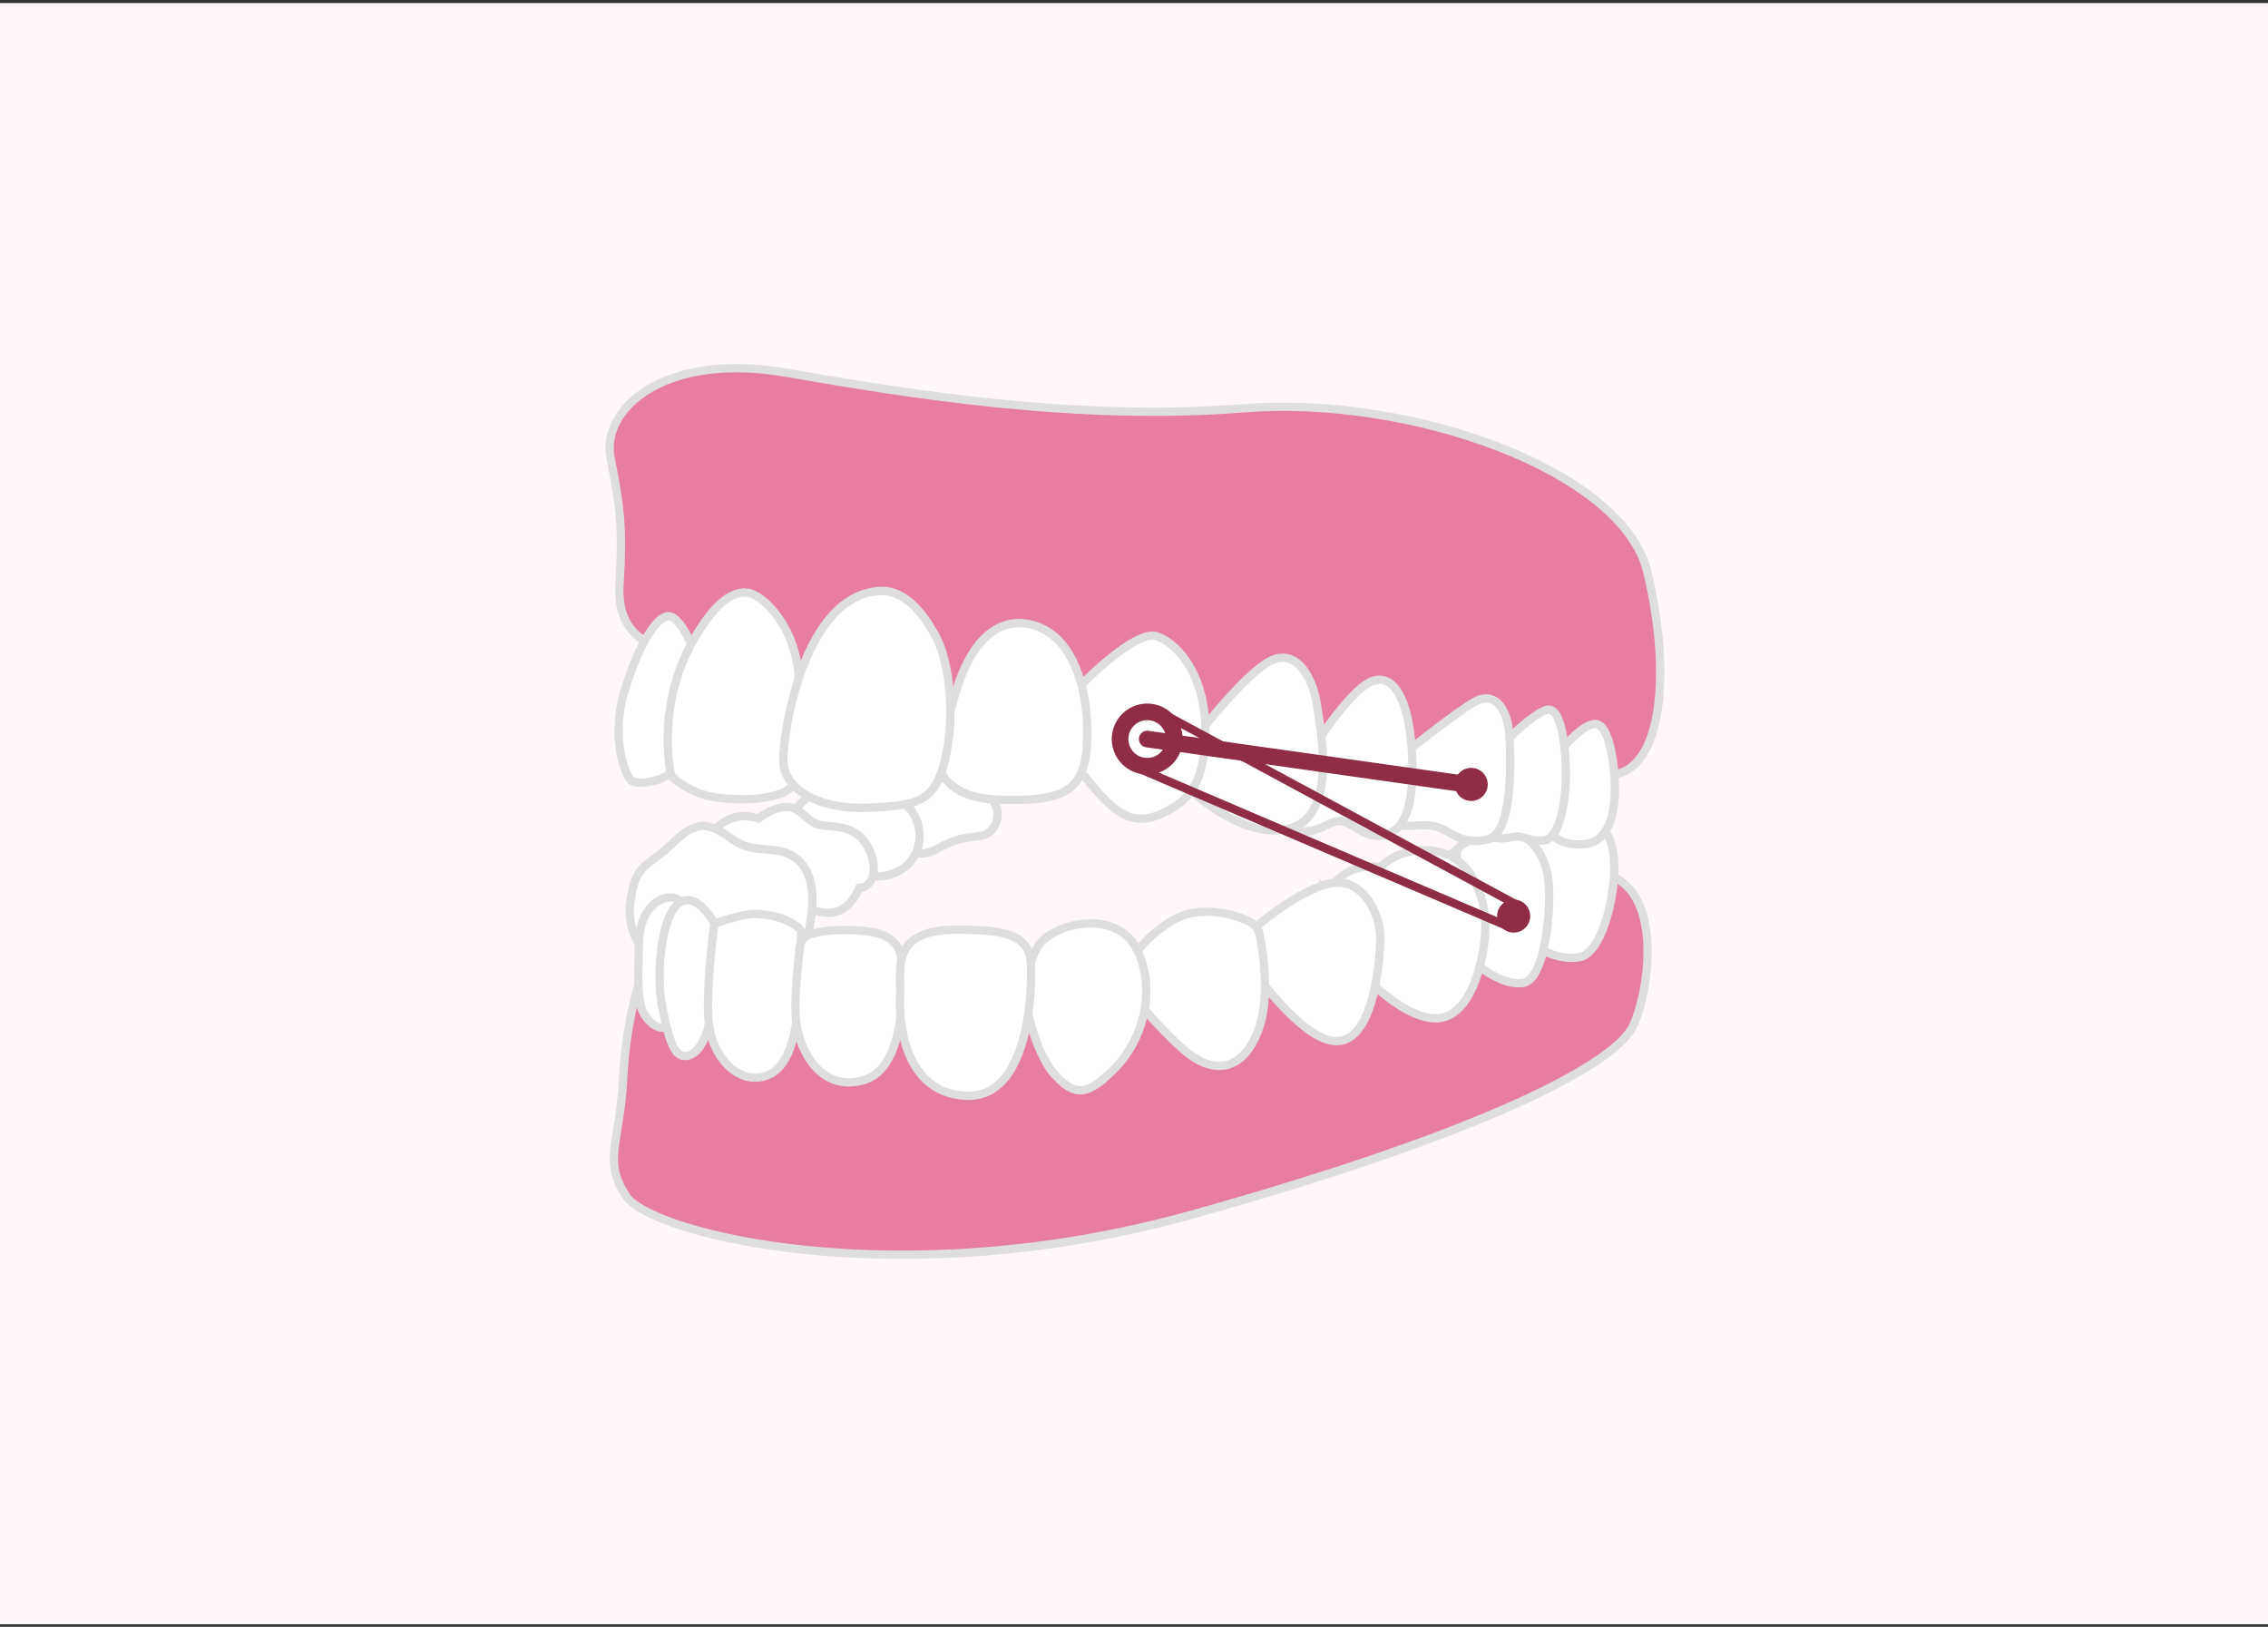<svg width="403" height="289" viewBox="0 0 403 289" fill="none" xmlns="http://www.w3.org/2000/svg">
<rect x="0" y="0" width="403" height="289" fill="#333333" stroke="none"/>
<rect width="403" height="288" transform="translate(0 0.539)" fill="#FFF7FA"/>
<path d="M114.641 171.301C114.641 171.301 111.319 179.525 110.743 191.351C110.167 203.177 106.993 206.071 111.319 212.568C115.645 219.064 159.481 230.433 212.087 215.698C264.693 200.963 287.253 188.841 290.25 182.123C293.247 175.405 295.477 157.88 285.216 155.266C274.954 152.653 165.121 187.335 114.641 171.301Z" fill="#E87DA2" stroke="#DFDEDE" stroke-width="1.476" stroke-miterlimit="10"/>
<path d="M117.387 114.768C117.387 114.768 109.488 113.985 110.079 103.916C110.669 93.846 110.271 90.288 108.499 81.415C106.727 72.541 118.17 62.457 139.696 66.207C161.208 69.957 191.417 74.889 221.034 72.526C250.652 70.164 288.361 83.585 292.702 101.553C297.042 119.522 295.462 137.284 285.984 137.682C276.505 138.081 176.224 129.783 176.224 129.783L117.387 114.783V114.768Z" fill="#E87DA2" stroke="#DFDEDE" stroke-width="1.476" stroke-miterlimit="10"/>
<path d="M270.495 150.646C270.495 150.646 272.045 147.989 276.637 148.579C276.637 148.579 284.108 143.84 286.175 149.465C288.242 155.091 285.215 169.132 280.771 170.018C276.327 170.903 271.898 167.508 271.898 167.508L270.495 150.646Z" fill="white" stroke="#DFDEDE" stroke-width="1.476" stroke-miterlimit="10"/>
<path d="M258.889 150.793C258.889 150.793 261.842 148.136 266.434 147.767C271.026 147.398 273.757 150.424 274.865 154.795C275.972 159.15 274.865 173.944 270.657 174.609C265.371 175.45 258.24 167.581 258.24 167.581L258.904 150.793H258.889Z" fill="white" stroke="#DFDEDE" stroke-width="1.476" stroke-miterlimit="10"/>
<path d="M161.577 150.513C161.577 150.513 162.817 152.801 166.538 150.793C170.258 148.785 171.203 148.889 174.156 148.505C177.109 148.121 178.349 144.12 176.164 141.934C173.979 139.749 164.338 136.117 158.904 136.117C153.471 136.117 149.47 138.982 149.47 138.982C149.47 138.982 159.864 141.078 161.473 143.455C163.083 145.832 162.049 149.745 161.562 150.513H161.577Z" fill="white" stroke="#DFDEDE" stroke-width="1.476" stroke-miterlimit="10"/>
<path d="M152.953 155.017C152.953 155.017 155.419 156.375 158.726 155.194C162.034 154.013 163.82 150.779 163.318 147.384C162.816 143.988 160.35 141.95 157.368 140.843C154.386 139.736 148.288 139.234 146.752 140.326C146.752 140.326 141.23 141.522 141.407 145.169C141.585 148.816 143.696 151.532 146.929 151.281C146.929 151.281 148.539 154.515 152.953 155.017Z" fill="white" stroke="#DFDEDE" stroke-width="1.476" stroke-miterlimit="10"/>
<path d="M236.006 158.797C236.006 158.797 237.91 153.127 245.263 154.057C245.263 154.057 248.969 149.968 255.45 151.282C261.932 152.596 264.058 160.155 263.94 164.836C263.837 169.516 261.755 180.899 255.111 180.899C248.467 180.899 240.081 170.933 240.081 170.933L235.991 158.782L236.006 158.797Z" fill="white" stroke="#DFDEDE" stroke-width="1.476" stroke-miterlimit="10"/>
<path d="M134.778 145.419C134.778 145.419 137.406 143.204 140.049 143.381C142.692 143.558 143.283 146.275 146.073 146.615C148.864 146.954 151.846 146.792 153.884 149.922C155.921 153.052 155.833 157.481 152.688 157.732C152.688 157.732 150.06 165.454 142.412 160.538C134.764 155.621 125.344 149.671 125.344 149.671C125.344 149.671 128.4 143.307 134.764 145.419H134.778Z" fill="white" stroke="#DFDEDE" stroke-width="1.476" stroke-miterlimit="10"/>
<path d="M133.819 173.266C133.819 173.266 142.279 171.731 143.519 166.253C144.774 160.775 144.966 155.386 141.6 152.61C138.234 149.835 134.395 151.931 130.541 149.347C126.688 146.764 124.488 144.933 119.675 149.643C114.861 154.353 112.942 153.098 111.982 160.406C111.022 167.715 117.652 177.326 133.804 173.281L133.819 173.266Z" fill="white" stroke="#DFDEDE" stroke-width="1.476" stroke-miterlimit="10"/>
<path d="M122.23 162.177C122.23 162.177 121.373 159.357 119.026 159.431C116.678 159.505 113.666 161.912 113.533 167.419C113.401 172.926 113.135 178.153 114.508 180.249C115.881 182.346 118.037 183.645 119.543 181.356C121.049 179.068 122.23 162.177 122.23 162.177Z" fill="white" stroke="#DFDEDE" stroke-width="1.476" stroke-miterlimit="10"/>
<path d="M221.756 165.855C221.756 165.855 229.301 158.915 235.724 157.085C242.146 155.254 245.261 162.547 245.261 166.46C245.261 170.373 244.213 184.34 237.894 184.945C231.575 185.551 221.845 171.244 221.845 171.244L221.756 165.869V165.855Z" fill="white" stroke="#DFDEDE" stroke-width="1.476" stroke-miterlimit="10"/>
<path d="M127.471 165.13C127.471 165.13 124.858 159.047 121.388 160.022C117.918 160.996 116.28 171.863 117.727 179.201C119.173 186.539 120.34 187.779 122.053 187.572C123.765 187.366 126.305 184.752 126.703 176.514C127.102 168.275 127.486 165.13 127.486 165.13H127.471Z" fill="white" stroke="#DFDEDE" stroke-width="1.476" stroke-miterlimit="10"/>
<path d="M200.202 171.287C200.202 171.287 205.827 162.915 212.368 162.103C216.782 161.557 220.296 162.871 222.127 163.786C223.013 164.229 223.633 165.071 223.825 166.045C224.489 169.338 225.759 177.503 223.5 183.231C220.621 190.555 215.335 190.924 210.242 186.391C205.133 181.843 201.516 177.03 201.516 177.03L200.202 171.316V171.287Z" fill="white" stroke="#DFDEDE" stroke-width="1.476" stroke-miterlimit="10"/>
<path d="M134.307 162.355C132.476 162.266 129.065 163.359 127.604 163.861C127.19 164.008 126.88 164.363 126.836 164.806C126.526 167.242 125.566 175.51 125.861 180.84C126.201 187.159 130.261 191.441 134.085 191.441C137.909 191.441 141.408 188.562 141.925 176.839L142.353 165.81C142.353 165.455 142.235 165.101 141.969 164.865C141.128 164.112 138.884 162.561 134.307 162.355Z" fill="white" stroke="#DFDEDE" stroke-width="1.476" stroke-miterlimit="10"/>
<path d="M151.152 165.234C154.592 165.367 159.597 165.618 160.114 170.269C160.63 174.92 161.059 189.758 153.396 191.899C145.733 194.04 142.101 186.466 141.496 181.726C141.008 177.947 141.82 170.756 142.16 167.995C142.263 167.183 142.78 166.489 143.533 166.179C144.788 165.663 147.121 165.072 151.152 165.234Z" fill="white" stroke="#DFDEDE" stroke-width="1.476" stroke-miterlimit="10"/>
<path d="M182.705 180.249C182.499 179.393 182.38 178.537 182.38 177.651C182.38 174.979 182.705 169.132 185.717 166.696C189.689 163.492 198.976 162.06 202.18 168.969C205.384 175.894 203.198 184.502 198.208 189.654C193.218 194.807 191.032 194.719 187.578 191.087C184.935 188.311 183.325 182.73 182.705 180.249Z" fill="white" stroke="#DFDEDE" stroke-width="1.476" stroke-miterlimit="10"/>
<path d="M170.716 165.145C177.183 165.264 182.912 165.5 183.178 171.155C183.443 176.809 182.646 195.191 171.602 194.66C160.558 194.128 159.672 181.313 159.938 176.809C160.204 172.306 157.797 164.924 170.716 165.145Z" fill="white" stroke="#DFDEDE" stroke-width="1.476" stroke-miterlimit="10"/>
<path d="M276.8 133.902C276.8 133.902 281.022 128.528 283.518 128.616C286.013 128.705 286.899 136.072 286.943 139.468C286.987 142.864 286.618 149.287 281.746 149.936C276.874 150.586 274.836 147.382 274.836 147.382L276.785 133.902H276.8Z" fill="white" stroke="#DFDEDE" stroke-width="1.476" stroke-miterlimit="10"/>
<path d="M266.081 133.134C266.081 133.134 271.692 127.199 274.689 126.151C277.686 125.102 278.351 134.109 278.218 138.686C278.085 143.263 276.919 149.287 274.113 149.331C271.308 149.375 270.673 148.46 269.271 148.622C267.868 148.785 265.963 149.538 263.941 148.032C261.918 146.526 266.096 133.149 266.096 133.149L266.081 133.134Z" fill="white" stroke="#DFDEDE" stroke-width="1.476" stroke-miterlimit="10"/>
<path d="M249.013 134.361C249.013 134.361 259.939 125.428 262.788 124.321C265.638 123.213 267.926 125.782 268.222 130.861C268.517 135.94 268.694 147.974 264.427 149.081C260.16 150.188 258.093 148.047 256.203 147.221C252.601 145.626 249.899 147.796 247.492 145.877C245.086 143.958 249.013 134.375 249.013 134.375V134.361Z" fill="white" stroke="#DFDEDE" stroke-width="1.476" stroke-miterlimit="10"/>
<path d="M232.388 134.258C232.388 134.258 239.475 122.978 243.491 121.147C247.507 119.316 249.693 124.218 250.46 129.474C251.228 134.73 251.819 145.184 247.448 147.738C243.078 150.292 240.184 145.494 237.763 145.848C235.341 146.203 232.802 149.214 229.317 146.675C225.833 144.135 232.388 134.273 232.388 134.273V134.258Z" fill="white" stroke="#DFDEDE" stroke-width="1.476" stroke-miterlimit="10"/>
<path d="M122.94 114.723C122.94 114.723 120.784 109.334 118.673 109.467C116.561 109.6 113.284 114.915 110.907 122.962C108.53 131.009 111.04 137.682 112.132 138.627C113.225 139.572 117.861 138.834 119.485 136.988C119.485 136.988 120.961 121.737 122.94 114.723Z" fill="white" stroke="#DFDEDE" stroke-width="1.476" stroke-miterlimit="10"/>
<path d="M212.485 131.009C212.485 131.009 220.103 120.998 225.035 117.809C229.966 114.62 233.229 119.906 234.026 125.28C234.824 130.655 237.511 145.006 229.095 147.191C220.679 149.376 211.171 140.015 211.171 140.015L212.47 131.024L212.485 131.009Z" fill="white" stroke="#DFDEDE" stroke-width="1.476" stroke-miterlimit="10"/>
<path d="M190.782 123.02C190.782 123.02 201.59 111.489 205.68 113.069C209.769 114.648 214.243 120.525 214.184 130.004C214.125 139.482 210.921 142.612 206.049 144.709C199.936 147.337 196.452 142.391 192.17 137.253C187.888 132.115 190.782 123.02 190.782 123.02Z" fill="white" stroke="#DFDEDE" stroke-width="1.476" stroke-miterlimit="10"/>
<path d="M132.625 105.26C135.504 105.422 141.75 111.564 141.971 121.146C142.193 130.729 141.75 138.259 140.672 139.705C139.594 141.152 135.12 142.54 127.827 141.758C123.929 141.344 121.168 139.454 119.942 138.45C119.47 138.067 119.16 137.535 119.071 136.93C118.555 133.859 117.418 123.243 123.648 112.952C126.823 107.711 129.672 105.097 132.625 105.275V105.26Z" fill="white" stroke="#DFDEDE" stroke-width="1.476" stroke-miterlimit="10"/>
<path d="M181.998 110.736C179.223 110.412 172.653 111.091 169.168 125.398L166.289 134.566C166.289 134.566 166.747 141.683 177.156 142.052C187.565 142.421 191.418 141.048 192.732 135.393C194.046 129.738 193.338 112.08 181.998 110.751V110.736Z" fill="white" stroke="#DFDEDE" stroke-width="1.476" stroke-miterlimit="10"/>
<path d="M156.587 104.978C160.648 104.845 164.029 108.728 166.435 113.364C168.473 117.277 169.861 126.387 168.03 134.463C166.199 142.539 163.261 143.041 154.491 143.484C145.721 143.927 139.239 140.309 139.18 135.098C139.121 129.886 142.945 105.406 156.587 104.978Z" fill="white" stroke="#DFDEDE" stroke-width="1.476" stroke-miterlimit="10"/>
<path d="M203.851 136.117C206.517 136.117 208.679 133.955 208.679 131.289C208.679 128.623 206.517 126.461 203.851 126.461C201.185 126.461 199.023 128.623 199.023 131.289C199.023 133.955 201.185 136.117 203.851 136.117Z" stroke="#8E2D45" stroke-width="2.953" stroke-miterlimit="10"/>
<path d="M203.849 131.289L259.984 139.232" stroke="#8E2D45" stroke-width="2.953" stroke-linecap="round" stroke-linejoin="round"/>
<path d="M261.417 142.288C263.039 142.288 264.355 140.973 264.355 139.35C264.355 137.728 263.039 136.412 261.417 136.412C259.794 136.412 258.479 137.728 258.479 139.35C258.479 140.973 259.794 142.288 261.417 142.288Z" fill="#8E2D45"/>
<path d="M268.962 165.675C270.584 165.675 271.9 164.36 271.9 162.737C271.9 161.114 270.584 159.799 268.962 159.799C267.339 159.799 266.023 161.114 266.023 162.737C266.023 164.36 267.339 165.675 268.962 165.675Z" fill="#8E2D45"/>
<path d="M206.375 126.639L269.774 160.878L267.928 164.554L201.148 136.014" stroke="#8E2D45" stroke-width="1.476" stroke-miterlimit="10"/>
</svg>
